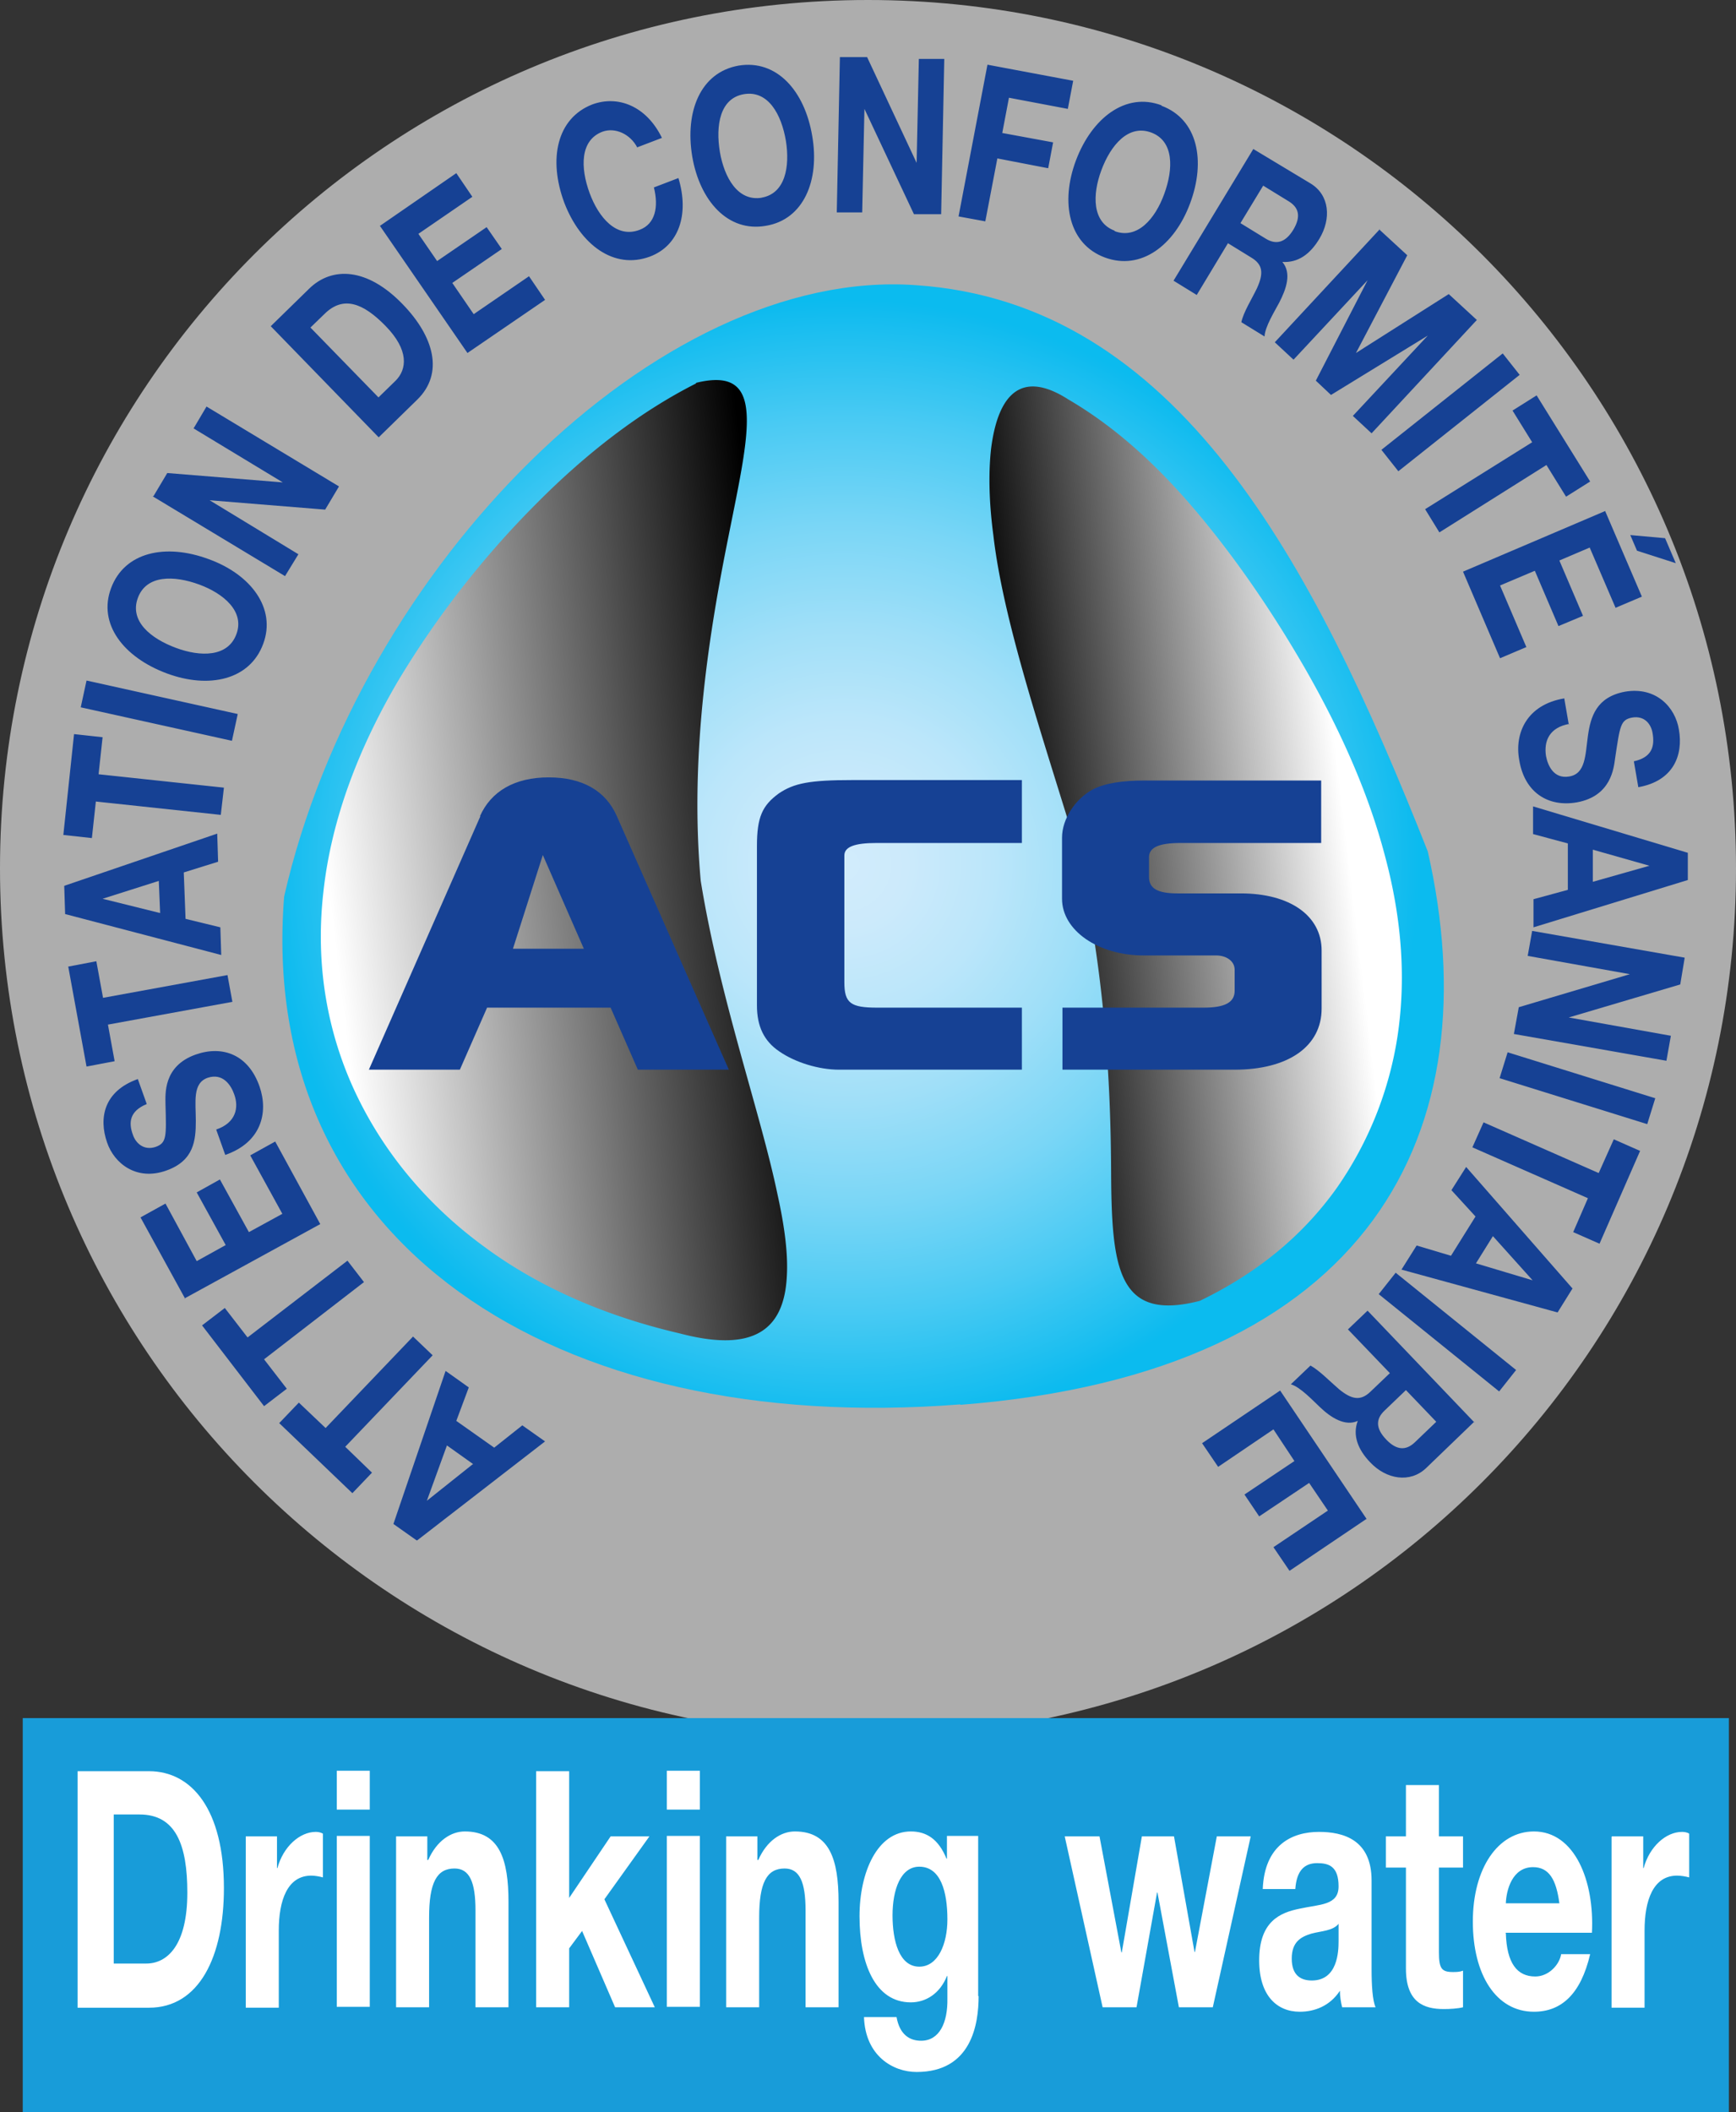 <svg xmlns="http://www.w3.org/2000/svg" xmlns:xlink="http://www.w3.org/1999/xlink" viewBox="0 0 38.92 47.33"><rect x="0" y="0" width="38.92" height="47.33" fill="#333333" stroke="none"/><defs><linearGradient id="linear-gradient" x1="1268.95" y1="608.13" x2="1269.75" y2="618.46" gradientTransform="rotate(-92.4 356.367 919.126)" gradientUnits="userSpaceOnUse"><stop offset="0" stop-color="#fff"/><stop offset="1"/></linearGradient><linearGradient id="linear-gradient-2" x1="-8691.7" y1="3413.87" x2="-8691.12" y2="3421.41" gradientTransform="rotate(87.6 -2560.724 6264.127)" xlink:href="#linear-gradient"/><radialGradient id="radial-gradient" cx="554.3" cy="491.34" fx="554.3" fy="491.34" r="10.65" gradientTransform="matrix(-.051 -1.189 1.209 -.05 -546.84 703.01)" gradientUnits="userSpaceOnUse"><stop offset="0" stop-color="#d2ecfc"/><stop offset=".11" stop-color="#cceafb"/><stop offset=".26" stop-color="#bbe6fa"/><stop offset=".42" stop-color="#a0dff8"/><stop offset=".6" stop-color="#7ad6f6"/><stop offset=".79" stop-color="#49caf3"/><stop offset=".99" stop-color="#0ebbef"/><stop offset="1" stop-color="#0bbbef"/></radialGradient><style>.cls-4,.cls-5{stroke-width:0}.cls-4{fill:#fff}.cls-5{fill:#164194}</style></defs><g style="isolation:isolate"><g id="Calque_1"><path d="M38.92 19.46c0 10.75-8.71 19.46-19.46 19.46S0 30.21 0 19.46 8.71 0 19.46 0s19.46 8.71 19.46 19.46z" style="fill:rgba(255,255,255,.6);stroke-width:0"/><path class="cls-5" d="m9.33 34.51-.51-.36 1.17-3.43.52.37-.28.75.85.6.63-.5.51.36-2.87 2.22zm1.28-1.7-.59-.42-.45 1.24 1.03-.82zM7.74 32.42l.6.58-.44.46-1.64-1.57.44-.46.6.57 1.96-2.05.44.42-1.96 2.05zM5.92 30.46l.51.66-.51.39-1.39-1.81.51-.39.51.66 2.24-1.72.37.48-2.24 1.73zM4.15 29.1l-1-1.82.56-.31.7 1.29.65-.36-.65-1.18.52-.29.65 1.18.75-.41-.72-1.31.56-.31 1.01 1.85-3.05 1.67zM4.85 25.31c.44-.15.51-.49.4-.79-.07-.2-.25-.48-.59-.37-.35.12-.27.54-.27.97 0 .43-.04.89-.66 1.11-.67.24-1.17-.16-1.33-.63-.19-.55-.07-1.15.69-1.42l.2.56c-.39.16-.41.42-.31.69.06.18.24.36.51.27.25-.09.24-.23.22-.96 0-.21-.06-.85.68-1.11.6-.21 1.18 0 1.43.72.2.58.04 1.25-.77 1.53l-.2-.56zM2.42 22.96l.15.82-.63.12-.41-2.24.63-.12.15.82 2.79-.51.11.6-2.79.51zM1.46 20.48l-.02-.63 3.43-1.17.02.63-.77.24.04 1.04.78.19.02.62-3.51-.92zm2.13-.02-.03-.72-1.26.4 1.29.32zM2.15 17.95l-.09.83-.64-.07.24-2.26.64.07-.09.83 2.81.3-.07.61-2.81-.3zM1.81 15.85l.13-.6 3.39.75-.13.6-3.39-.75zM2.49 13.18c.3-.81 1.22-1.01 2.19-.65.94.34 1.52 1.1 1.22 1.9-.3.81-1.22 1.01-2.16.66-.97-.36-1.55-1.11-1.25-1.91zm2.81 1.03c.19-.51-.29-.91-.83-1.11-.57-.21-1.19-.22-1.38.3-.19.52.29.91.86 1.12.54.2 1.16.21 1.35-.31zM3.44 11.12l.31-.52 2.59.21-2-1.21.29-.49L7.6 10.9l-.31.52-2.59-.21 1.99 1.21-.3.49-2.97-1.79zM6.07 7.31l.86-.84c.51-.5 1.3-.48 2.1.35.7.72.93 1.55.32 2.14l-.86.84-2.42-2.49zm2.41 1.6.39-.38c.25-.25.31-.68-.23-1.23-.49-.5-.94-.69-1.37-.26l-.31.3 1.53 1.57zM8.52 5.06l1.71-1.18.36.53-1.21.83.42.61 1.11-.76.34.49-1.11.76.48.7 1.24-.85.36.53-1.74 1.19-1.97-2.86zM14.29 3.31c-.16-.31-.5-.46-.78-.36-.51.19-.5.81-.29 1.38.2.54.6 1.02 1.12.82.35-.13.43-.51.32-.95l.55-.21c.25.83 0 1.52-.64 1.76-.81.3-1.56-.27-1.92-1.21-.36-.97-.17-1.89.63-2.2.57-.21 1.21.03 1.56.75l-.55.21zM16.56 1.47c.85-.14 1.48.56 1.65 1.58.17.99-.19 1.87-1.04 2.01-.85.15-1.48-.56-1.65-1.55-.17-1.02.19-1.89 1.04-2.04zm.51 2.96c.54-.09.64-.7.55-1.27-.1-.6-.4-1.14-.94-1.05-.54.09-.64.7-.54 1.3.1.57.4 1.11.94 1.02zM18.83 1.28h.61l1.11 2.37.05-2.33h.57L21.1 4.8h-.61l-1.11-2.36-.05 2.32h-.57l.07-3.48zM22.14 1.45l1.92.36-.12.63-1.32-.25-.15.79 1.14.21-.11.58-1.14-.22-.27 1.41-.6-.11.65-3.41zM26.04 2.37c.81.3 1 1.23.64 2.19-.35.94-1.1 1.51-1.91 1.21-.81-.3-1-1.23-.65-2.17.36-.96 1.12-1.54 1.92-1.24zm-1.05 2.81c.51.19.91-.28 1.11-.83.21-.57.22-1.19-.29-1.38-.51-.19-.91.28-1.12.85-.2.54-.21 1.16.3 1.35zM28.1 3.34l1.28.77c.43.26.47.79.2 1.24-.21.35-.48.54-.83.52.21.25.09.6-.07.91-.1.19-.32.54-.33.76l-.52-.32c.05-.23.23-.51.35-.76.15-.33.14-.53-.13-.69l-.52-.32-.7 1.16-.52-.32 1.8-2.97zM27.81 5l.57.35c.23.14.44.09.62-.21.17-.29.12-.49-.11-.63l-.57-.35-.51.84zM30.92 5.14l.63.58-1.15 2.19 2.08-1.32.63.58-2.36 2.54-.42-.39 1.68-1.8-2.17 1.33-.34-.32 1.16-2.25L29 8.06l-.42-.39 2.36-2.54zM33.69 7.92l.38.48-2.72 2.16-.38-.48 2.72-2.16zM34.35 9.91l-.44-.71.54-.34 1.2 1.93-.54.34-.44-.71-2.4 1.51-.32-.52 2.4-1.5zM35.99 11.46l.82 1.91-.59.25-.58-1.35-.68.29.53 1.24-.55.23-.53-1.24-.78.33.59 1.38-.59.25-.83-1.94 3.19-1.36zm.71.88-.15-.35.78.07.24.56-.87-.28zM35.19 16.22c-.46.08-.58.39-.53.72.04.21.17.52.52.46.37-.06.36-.48.42-.91.06-.43.19-.87.83-.99.7-.12 1.13.35 1.21.85.1.57-.12 1.15-.91 1.29l-.1-.58c.41-.09.47-.34.42-.63-.03-.19-.17-.4-.46-.35-.26.05-.27.18-.38.91-.03.21-.08.85-.86.99-.63.11-1.17-.21-1.29-.95-.11-.6.17-1.24 1.01-1.38l.1.58zM37.84 19.09v.63l-3.46 1.06v-.63l.77-.21V18.9l-.78-.21v-.62l3.47 1.04zm-2.13-.05v.72l1.27-.36-1.27-.36zM37.77 21.46l-.1.6-2.5.74 2.29.41-.1.56-3.42-.6.11-.6 2.49-.74-2.29-.41.1-.56 3.42.6zM37.11 24.61l-.18.58-3.31-1.03.18-.58 3.31 1.03zM35.84 26.29l.34-.76.59.26-.91 2.08-.59-.26.33-.76-2.59-1.14.25-.56 2.59 1.14zM35.25 28.88l-.33.53-3.5-.96.34-.54.77.23.55-.88-.54-.59.33-.52 2.39 2.73zm-1.78-1.18-.38.61 1.27.38-.89-.99zM33.99 30.7l-.38.48-2.7-2.18.38-.48 2.7 2.18zM33.05 31.86l-1.08 1.04c-.36.34-.89.25-1.25-.13-.28-.29-.4-.61-.28-.93-.28.13-.6-.07-.85-.31-.16-.15-.44-.45-.65-.51l.44-.42c.2.11.43.35.64.53.28.23.48.27.7.06l.44-.42-.94-.98.44-.42 2.4 2.51zm-1.53-.71-.48.46c-.2.19-.2.4.04.65.23.24.44.25.64.06l.48-.46-.68-.71zM30.63 34.04l-1.72 1.16-.36-.53 1.22-.82-.42-.62-1.12.75-.33-.49 1.12-.75-.47-.71-1.24.84-.36-.53 1.75-1.18 1.94 2.88z"/><path d="M21.53 31.47c-9.15.72-15.77-3.65-15.16-11.38 1.69-7.4 8.38-14.11 14.16-13.7 5.85.39 8.9 6.17 11.48 12.69 1.42 6.24-1.22 11.68-10.48 12.4" style="fill:url(#radial-gradient);stroke-width:0"/><path d="M15.61 8.59c-1.25.63-2.46 1.56-3.59 2.7a20.685 20.685 0 0 0-3.09 3.96c-.87 1.48-1.5 3.08-1.68 4.74-.19 1.66.1 3.21.75 4.56.65 1.35 1.64 2.5 2.86 3.39 1.22.9 2.7 1.55 4.38 1.94 1.67.44 2.34-.09 2.4-1.28.03-.5-.05-1.12-.21-1.84-.38-1.83-1.29-4.37-1.72-7.02-.26-2.87.21-5.67.62-7.71.48-2.41.85-3.84-.73-3.45z" style="fill:url(#linear-gradient);mix-blend-mode:screen;stroke-width:0"/><path d="M26.92 29.14c1.34-.65 2.33-1.51 3.05-2.52a8.06 8.06 0 0 0 1.36-3.39c.19-1.25.11-2.6-.28-4.05-.38-1.45-1.03-2.87-1.78-4.18-.76-1.32-1.59-2.52-2.46-3.55-.87-1.03-1.8-1.88-2.86-2.5-1.03-.66-1.57-.15-1.73 1.1-.06.53-.05 1.19.05 1.94.22 1.93 1.1 4.5 1.87 7.03.64 2.75.76 5.32.77 7.18.01 2.2.13 3.43 1.99 2.95z" style="mix-blend-mode:screen;stroke-width:0;fill:url(#linear-gradient-2)"/><path class="cls-5" d="M10.76 18.29c.25-.56.78-.87 1.54-.87s1.28.3 1.53.87l2.51 5.68H14.3l-.61-1.39h-2.77l-.61 1.39H8.27l2.5-5.68zm2.33 2.97-.92-2.1-.67 2.1h1.59zM22.91 18.89h-3.26c-.5 0-.72.09-.72.28v2.84c0 .47.14.57.74.57h3.24v1.39h-4.1c-.45 0-.98-.16-1.34-.41-.34-.23-.5-.56-.5-1.03v-3.57c0-.65.12-.91.49-1.18.34-.23.69-.3 1.65-.3h3.8v1.4zM29.63 18.89h-3.16c-.49 0-.71.1-.71.32v.44c0 .26.19.37.64.37h1.42c1.1 0 1.81.5 1.81 1.28v1.3c0 .85-.75 1.37-1.95 1.37h-3.86v-1.39h3.16c.49 0 .7-.12.7-.38v-.47c0-.19-.18-.32-.42-.32h-1.62c-1.02 0-1.83-.56-1.83-1.27v-1.37c0-.42.3-.87.69-1.08.27-.14.67-.2 1.16-.2h3.96v1.4z"/><path style="fill:#189cd9;stroke-width:0" d="M.51 38.5h38.25v8.83H.51z"/><path class="cls-4" d="M1.74 39.69h1.6c.96 0 1.68.86 1.68 2.62 0 1.53-.55 2.68-1.68 2.68h-1.6V39.7zM2.55 44h.73c.47 0 .92-.41.92-1.59 0-1.07-.26-1.75-1.07-1.75h-.58v3.33zM5.51 41.15h.7v.71h.01c.13-.48.5-.81.86-.81.05 0 .11.01.16.04v.98c-.07-.02-.18-.04-.26-.04-.54 0-.73.56-.73 1.23v1.73h-.74v-3.83zM8.29 40.55h-.74v-.87h.74v.87zm-.74.59h.74v3.83h-.74v-3.83zM8.88 41.15h.7v.53h.02c.19-.43.51-.64.82-.64.78 0 .98.63.98 1.58v2.36h-.74v-2.17c0-.63-.13-.94-.47-.94-.4 0-.57.32-.57 1.1v2.01h-.74v-3.83zM12.02 39.69h.74v2.84l.93-1.38h.87l-1.01 1.41 1.13 2.42h-.89l-.74-1.71-.29.39v1.32h-.74v-5.29zM15.69 40.55h-.74v-.87h.74v.87zm-.74.59h.74v3.83h-.74v-3.83zM16.28 41.15h.7v.53H17c.19-.43.51-.64.82-.64.78 0 .98.63.98 1.58v2.36h-.74v-2.17c0-.63-.13-.94-.47-.94-.4 0-.57.32-.57 1.1v2.01h-.74v-3.83zM21.94 44.73c0 .63-.16 1.7-1.39 1.7-.53 0-1.15-.36-1.18-1.23h.73c.07.39.29.53.55.53.41 0 .6-.4.59-.95v-.5h-.01c-.16.4-.48.59-.81.59-.8 0-1.15-.87-1.15-1.93 0-.99.4-1.9 1.15-1.9.35 0 .62.17.8.61h.01v-.51h.7v3.59zm-.7-1.72c0-.62-.15-1.18-.63-1.18-.42 0-.6.52-.6 1.09s.15 1.15.6 1.15c.42 0 .63-.51.63-1.06zM27.19 44.98h-.76l-.48-2.57h-.01l-.46 2.57h-.76l-.85-3.83h.78l.49 2.6h.01l.45-2.6h.72l.46 2.59h.01l.49-2.59h.76l-.85 3.83zM28.31 42.33c.04-.99.66-1.28 1.26-1.28.54 0 1.18.17 1.18 1.09v1.99c0 .35.02.7.09.85h-.75c-.03-.12-.05-.25-.05-.37-.23.35-.58.47-.9.47-.51 0-.91-.36-.91-1.15 0-.87.46-1.07.91-1.16.45-.1.87-.07.87-.5 0-.45-.22-.52-.48-.52-.28 0-.46.16-.49.58h-.74zm1.7.78c-.13.16-.39.16-.61.22-.23.07-.44.18-.44.56s.21.49.45.49c.58 0 .6-.65.6-.88v-.39zM32.26 41.15h.54v.7h-.54v1.9c0 .36.06.44.31.44.08 0 .15 0 .23-.03v.82c-.12.03-.29.04-.43.04-.45 0-.85-.15-.85-.91v-2.26h-.45v-.7h.45V40h.74v1.15zM33.76 43.32c.02.67.25.97.66.97.3 0 .54-.26.58-.5h.65c-.21.9-.65 1.29-1.26 1.29-.85 0-1.37-.83-1.37-2.02s.56-2.02 1.37-2.02c.91 0 1.36 1.1 1.3 2.27h-1.94zm1.2-.67c-.07-.53-.23-.81-.59-.81-.47 0-.6.52-.61.81h1.2zM36.14 41.15h.7v.71h.01c.13-.48.5-.81.86-.81.05 0 .12.01.16.04v.98c-.07-.02-.18-.04-.27-.04-.54 0-.73.56-.73 1.23v1.73h-.74v-3.83z"/></g></g></svg>
